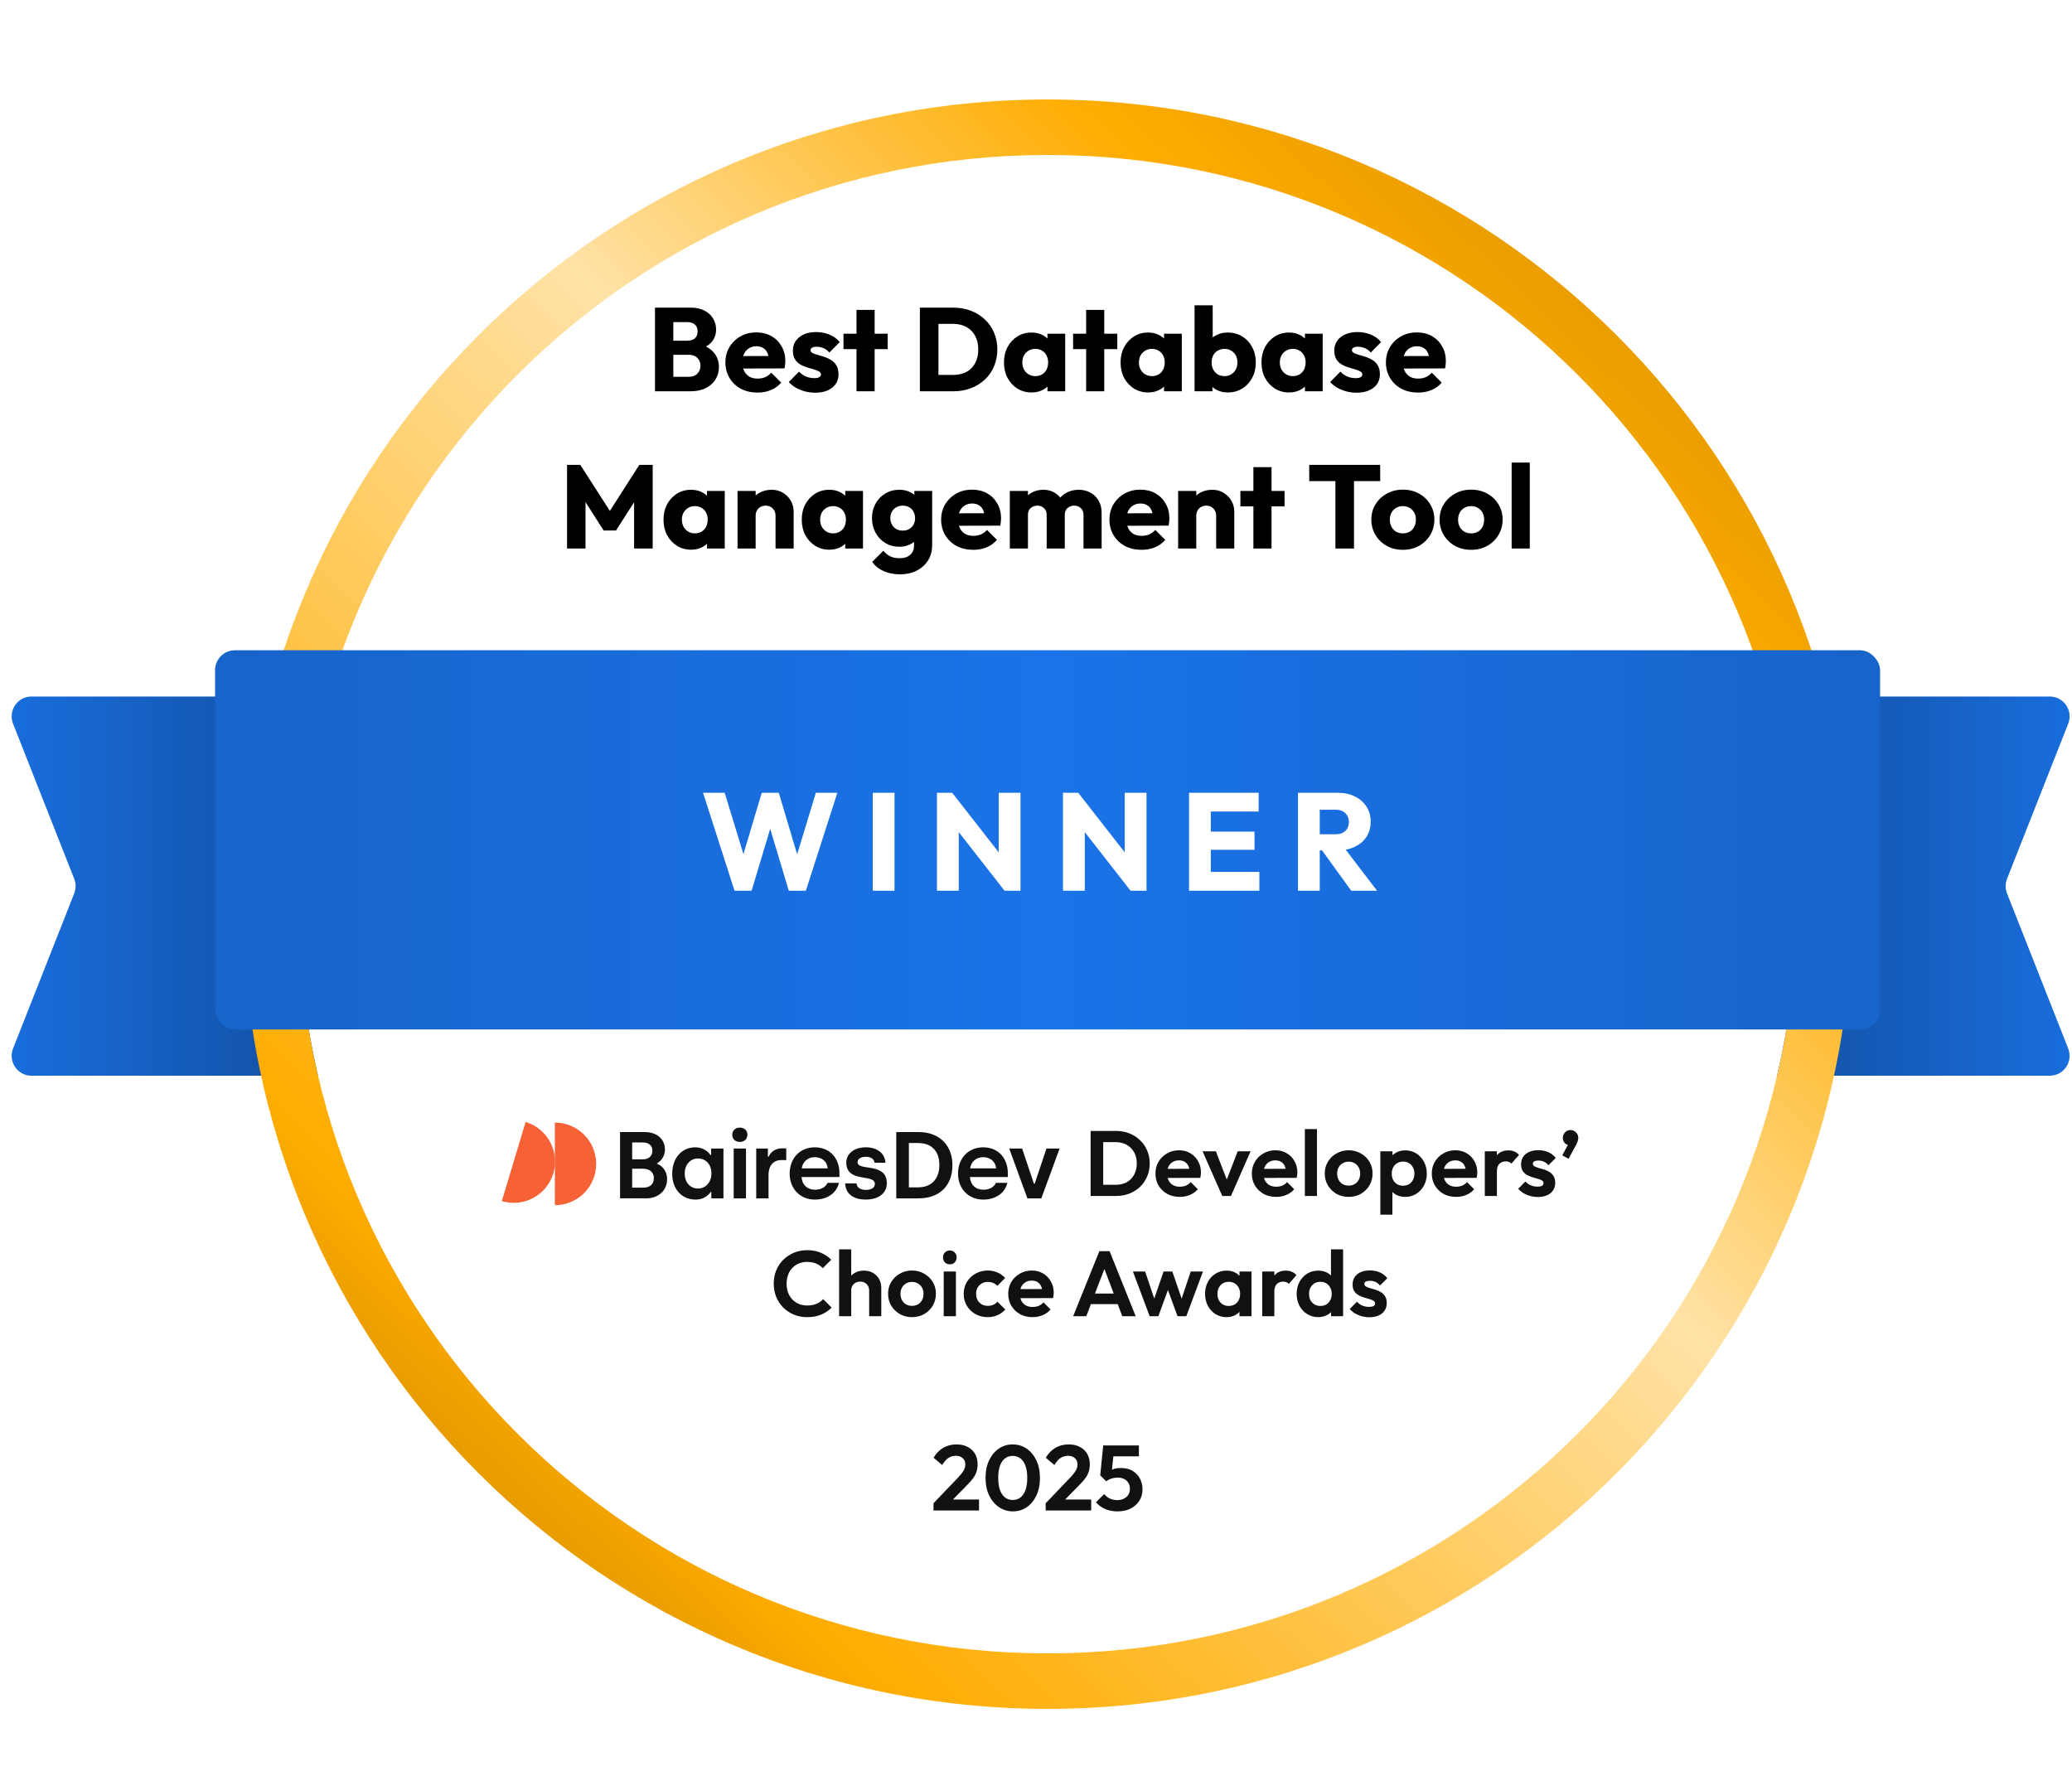<?xml version="1.0"?>
<svg xmlns="http://www.w3.org/2000/svg" width="224" height="192" viewBox="0 0 224 192" fill="none">
<path d="M50.599 75.303C51.787 75.303 52.75 76.266 52.75 77.454L52.75 114.152C52.75 115.34 51.787 116.303 50.599 116.303L3.411 116.303C1.893 116.303 0.853 114.774 1.41 113.363L8.024 96.592C8.224 96.085 8.224 95.521 8.024 95.014L1.41 78.243C0.853 76.831 1.893 75.303 3.411 75.303L50.599 75.303Z" fill="url(#paint0_linear_5853_171644)"/>
<path d="M174.401 116.303C173.213 116.303 172.25 115.34 172.25 114.152L172.25 77.454C172.25 76.266 173.213 75.303 174.401 75.303L221.589 75.303C223.107 75.303 224.147 76.831 223.59 78.243L216.976 95.013C216.776 95.521 216.776 96.085 216.976 96.592L223.59 113.363C224.147 114.774 223.107 116.303 221.589 116.303L174.401 116.303Z" fill="url(#paint1_linear_5853_171644)"/>
<g filter="url(#filter0_dd_5853_171644)">
<path d="M194.25 91.303C194.25 136.038 157.985 172.303 113.25 172.303C68.515 172.303 32.25 136.038 32.25 91.303C32.25 46.568 68.515 10.303 113.25 10.303C157.985 10.303 194.25 46.568 194.25 91.303Z" fill="white"/>
</g>
<g filter="url(#filter1_dd_5853_171644)">
<path d="M194.25 91.303C194.25 46.568 157.985 10.303 113.25 10.303C68.515 10.303 32.25 46.568 32.25 91.303C32.25 136.038 68.515 172.303 113.25 172.303C157.985 172.303 194.25 136.038 194.25 91.303ZM200.25 91.303C200.25 139.352 161.299 178.303 113.25 178.303C65.201 178.303 26.25 139.352 26.25 91.303C26.25 43.254 65.201 4.303 113.25 4.303C161.299 4.303 200.25 43.254 200.25 91.303Z" fill="url(#paint2_linear_5853_171644)"/>
</g>
<rect x="23.25" y="70.303" width="180" height="41" rx="2.151" fill="url(#paint3_linear_5853_171644)"/>
<path d="M79.41 96.303L76.005 85.713H78.345L80.835 93.858H79.92L82.35 85.713H84.195L86.625 93.858H85.725L88.2 85.713H90.525L87.12 96.303H85.275L82.83 88.158H83.7L81.255 96.303H79.41ZM94.349 96.303V85.713H96.704V96.303H94.349ZM101.294 96.303V85.713H102.944L103.649 87.828V96.303H101.294ZM108.599 96.303L102.359 88.308L102.944 85.713L109.184 93.708L108.599 96.303ZM108.599 96.303L107.969 94.188V85.713H110.324V96.303H108.599ZM114.918 96.303V85.713H116.568L117.273 87.828V96.303H114.918ZM122.223 96.303L115.983 88.308L116.568 85.713L122.808 93.708L122.223 96.303ZM122.223 96.303L121.593 94.188V85.713H123.948V96.303H122.223ZM128.542 96.303V85.713H130.897V96.303H128.542ZM130.342 96.303V94.263H136.147V96.303H130.342ZM130.342 91.878V89.913H135.622V91.878H130.342ZM130.342 87.738V85.713H136.072V87.738H130.342ZM142.121 91.938V90.198H144.356C144.826 90.198 145.186 90.078 145.436 89.838C145.696 89.598 145.826 89.273 145.826 88.863C145.826 88.483 145.701 88.168 145.451 87.918C145.201 87.668 144.841 87.543 144.371 87.543H142.121V85.713H144.641C145.341 85.713 145.956 85.848 146.486 86.118C147.016 86.378 147.431 86.743 147.731 87.213C148.031 87.683 148.181 88.223 148.181 88.833C148.181 89.453 148.031 89.998 147.731 90.468C147.431 90.928 147.011 91.288 146.471 91.548C145.931 91.808 145.296 91.938 144.566 91.938H142.121ZM140.321 96.303V85.713H142.676V96.303H140.321ZM146.081 96.303L142.781 91.743L144.941 91.158L148.871 96.303H146.081Z" fill="white"/>
<path d="M118.835 129.303V128.093H120.625C121.078 128.093 121.475 127.999 121.815 127.813C122.155 127.619 122.418 127.349 122.605 127.003C122.798 126.656 122.895 126.246 122.895 125.773C122.895 125.313 122.798 124.913 122.605 124.573C122.411 124.226 122.145 123.959 121.805 123.773C121.465 123.579 121.071 123.483 120.625 123.483H118.805V122.273H120.645C121.165 122.273 121.645 122.359 122.085 122.533C122.531 122.706 122.918 122.953 123.245 123.273C123.578 123.586 123.835 123.956 124.015 124.383C124.201 124.809 124.295 125.276 124.295 125.783C124.295 126.289 124.201 126.759 124.015 127.193C123.835 127.619 123.581 127.993 123.255 128.313C122.928 128.626 122.541 128.869 122.095 129.043C121.655 129.216 121.178 129.303 120.665 129.303H118.835ZM117.905 129.303V122.273H119.265V129.303H117.905ZM127.545 129.403C127.039 129.403 126.589 129.296 126.195 129.083C125.802 128.863 125.489 128.563 125.255 128.183C125.029 127.803 124.915 127.369 124.915 126.883C124.915 126.403 125.025 125.976 125.245 125.603C125.472 125.223 125.779 124.923 126.165 124.703C126.552 124.476 126.982 124.363 127.455 124.363C127.922 124.363 128.332 124.469 128.685 124.683C129.045 124.889 129.325 125.176 129.525 125.543C129.732 125.903 129.835 126.313 129.835 126.773C129.835 126.859 129.829 126.949 129.815 127.043C129.809 127.129 129.792 127.229 129.765 127.343L125.705 127.353V126.373L129.155 126.363L128.625 126.773C128.612 126.486 128.559 126.246 128.465 126.053C128.379 125.859 128.249 125.713 128.075 125.613C127.909 125.506 127.702 125.453 127.455 125.453C127.195 125.453 126.969 125.513 126.775 125.633C126.582 125.746 126.432 125.909 126.325 126.123C126.225 126.329 126.175 126.576 126.175 126.863C126.175 127.156 126.229 127.413 126.335 127.633C126.449 127.846 126.609 128.013 126.815 128.133C127.022 128.246 127.262 128.303 127.535 128.303C127.782 128.303 128.005 128.263 128.205 128.183C128.405 128.096 128.579 127.969 128.725 127.803L129.495 128.573C129.262 128.846 128.975 129.053 128.635 129.193C128.302 129.333 127.939 129.403 127.545 129.403ZM132.137 129.303L130.007 124.473H131.447L132.977 128.453H132.267L133.807 124.473H135.197L133.077 129.303H132.137ZM137.965 129.403C137.459 129.403 137.009 129.296 136.615 129.083C136.222 128.863 135.909 128.563 135.675 128.183C135.449 127.803 135.335 127.369 135.335 126.883C135.335 126.403 135.445 125.976 135.665 125.603C135.892 125.223 136.199 124.923 136.585 124.703C136.972 124.476 137.402 124.363 137.875 124.363C138.342 124.363 138.752 124.469 139.105 124.683C139.465 124.889 139.745 125.176 139.945 125.543C140.152 125.903 140.255 126.313 140.255 126.773C140.255 126.859 140.249 126.949 140.235 127.043C140.229 127.129 140.212 127.229 140.185 127.343L136.125 127.353V126.373L139.575 126.363L139.045 126.773C139.032 126.486 138.979 126.246 138.885 126.053C138.799 125.859 138.669 125.713 138.495 125.613C138.329 125.506 138.122 125.453 137.875 125.453C137.615 125.453 137.389 125.513 137.195 125.633C137.002 125.746 136.852 125.909 136.745 126.123C136.645 126.329 136.595 126.576 136.595 126.863C136.595 127.156 136.649 127.413 136.755 127.633C136.869 127.846 137.029 128.013 137.235 128.133C137.442 128.246 137.682 128.303 137.955 128.303C138.202 128.303 138.425 128.263 138.625 128.183C138.825 128.096 138.999 127.969 139.145 127.803L139.915 128.573C139.682 128.846 139.395 129.053 139.055 129.193C138.722 129.333 138.359 129.403 137.965 129.403ZM141.065 129.303V122.073H142.375V129.303H141.065ZM145.806 129.403C145.319 129.403 144.879 129.293 144.486 129.073C144.099 128.846 143.789 128.543 143.556 128.163C143.329 127.776 143.216 127.346 143.216 126.873C143.216 126.399 143.329 125.976 143.556 125.603C143.783 125.223 144.093 124.923 144.486 124.703C144.879 124.476 145.316 124.363 145.796 124.363C146.289 124.363 146.729 124.476 147.116 124.703C147.509 124.923 147.819 125.223 148.046 125.603C148.273 125.976 148.386 126.399 148.386 126.873C148.386 127.346 148.273 127.776 148.046 128.163C147.819 128.543 147.509 128.846 147.116 129.073C146.729 129.293 146.293 129.403 145.806 129.403ZM145.796 128.183C146.043 128.183 146.259 128.129 146.446 128.023C146.639 127.909 146.786 127.756 146.886 127.563C146.993 127.363 147.046 127.136 147.046 126.883C147.046 126.629 146.993 126.406 146.886 126.213C146.779 126.019 146.633 125.869 146.446 125.763C146.259 125.649 146.043 125.593 145.796 125.593C145.556 125.593 145.343 125.649 145.156 125.763C144.969 125.869 144.823 126.019 144.716 126.213C144.609 126.406 144.556 126.629 144.556 126.883C144.556 127.136 144.609 127.363 144.716 127.563C144.823 127.756 144.969 127.909 145.156 128.023C145.343 128.129 145.556 128.183 145.796 128.183ZM151.909 129.403C151.563 129.403 151.249 129.333 150.969 129.193C150.689 129.046 150.466 128.849 150.299 128.603C150.133 128.356 150.043 128.073 150.029 127.753V126.043C150.043 125.723 150.133 125.439 150.299 125.193C150.473 124.939 150.696 124.739 150.969 124.593C151.249 124.446 151.563 124.373 151.909 124.373C152.356 124.373 152.756 124.483 153.109 124.703C153.463 124.923 153.739 125.223 153.939 125.603C154.146 125.983 154.249 126.413 154.249 126.893C154.249 127.366 154.146 127.793 153.939 128.173C153.739 128.553 153.463 128.853 153.109 129.073C152.756 129.293 152.356 129.403 151.909 129.403ZM149.229 131.323V124.473H150.539V125.743L150.319 126.913L150.529 128.083V131.323H149.229ZM151.679 128.193C151.919 128.193 152.133 128.139 152.319 128.033C152.506 127.919 152.649 127.766 152.749 127.573C152.856 127.373 152.909 127.143 152.909 126.883C152.909 126.629 152.856 126.406 152.749 126.213C152.649 126.013 152.506 125.859 152.319 125.753C152.133 125.639 151.919 125.583 151.679 125.583C151.446 125.583 151.236 125.639 151.049 125.753C150.863 125.859 150.716 126.013 150.609 126.213C150.509 126.406 150.459 126.629 150.459 126.883C150.459 127.143 150.509 127.373 150.609 127.573C150.716 127.766 150.859 127.919 151.039 128.033C151.226 128.139 151.439 128.193 151.679 128.193ZM157.418 129.403C156.912 129.403 156.462 129.296 156.068 129.083C155.675 128.863 155.362 128.563 155.128 128.183C154.902 127.803 154.788 127.369 154.788 126.883C154.788 126.403 154.898 125.976 155.118 125.603C155.345 125.223 155.652 124.923 156.038 124.703C156.425 124.476 156.855 124.363 157.328 124.363C157.795 124.363 158.205 124.469 158.558 124.683C158.918 124.889 159.198 125.176 159.398 125.543C159.605 125.903 159.708 126.313 159.708 126.773C159.708 126.859 159.702 126.949 159.688 127.043C159.682 127.129 159.665 127.229 159.638 127.343L155.578 127.353V126.373L159.028 126.363L158.498 126.773C158.485 126.486 158.432 126.246 158.338 126.053C158.252 125.859 158.122 125.713 157.948 125.613C157.782 125.506 157.575 125.453 157.328 125.453C157.068 125.453 156.842 125.513 156.648 125.633C156.455 125.746 156.305 125.909 156.198 126.123C156.098 126.329 156.048 126.576 156.048 126.863C156.048 127.156 156.102 127.413 156.208 127.633C156.322 127.846 156.482 128.013 156.688 128.133C156.895 128.246 157.135 128.303 157.408 128.303C157.655 128.303 157.878 128.263 158.078 128.183C158.278 128.096 158.452 127.969 158.598 127.803L159.368 128.573C159.135 128.846 158.848 129.053 158.508 129.193C158.175 129.333 157.812 129.403 157.418 129.403ZM160.518 129.303V124.473H161.828V129.303H160.518ZM161.828 126.633L161.318 126.293C161.378 125.699 161.552 125.233 161.838 124.893C162.125 124.546 162.538 124.373 163.078 124.373C163.312 124.373 163.522 124.413 163.708 124.493C163.895 124.566 164.065 124.689 164.218 124.863L163.398 125.803C163.325 125.723 163.235 125.663 163.128 125.623C163.028 125.583 162.912 125.563 162.778 125.563C162.498 125.563 162.268 125.653 162.088 125.833C161.915 126.006 161.828 126.273 161.828 126.633ZM166.231 129.413C165.958 129.413 165.688 129.376 165.421 129.303C165.161 129.229 164.921 129.129 164.701 129.003C164.481 128.869 164.291 128.709 164.131 128.523L164.911 127.733C165.078 127.919 165.271 128.059 165.491 128.153C165.711 128.246 165.955 128.293 166.221 128.293C166.435 128.293 166.595 128.263 166.701 128.203C166.815 128.143 166.871 128.053 166.871 127.933C166.871 127.799 166.811 127.696 166.691 127.623C166.578 127.549 166.428 127.489 166.241 127.443C166.055 127.389 165.858 127.333 165.651 127.273C165.451 127.206 165.258 127.123 165.071 127.023C164.885 126.916 164.731 126.773 164.611 126.593C164.498 126.406 164.441 126.166 164.441 125.873C164.441 125.566 164.515 125.299 164.661 125.073C164.815 124.846 165.031 124.669 165.311 124.543C165.591 124.416 165.921 124.353 166.301 124.353C166.701 124.353 167.061 124.423 167.381 124.563C167.708 124.703 167.978 124.913 168.191 125.193L167.401 125.983C167.255 125.803 167.088 125.673 166.901 125.593C166.721 125.513 166.525 125.473 166.311 125.473C166.118 125.473 165.968 125.503 165.861 125.563C165.761 125.623 165.711 125.706 165.711 125.813C165.711 125.933 165.768 126.026 165.881 126.093C166.001 126.159 166.155 126.219 166.341 126.273C166.528 126.319 166.721 126.376 166.921 126.443C167.128 126.503 167.321 126.589 167.501 126.703C167.688 126.816 167.838 126.966 167.951 127.153C168.071 127.339 168.131 127.579 168.131 127.873C168.131 128.346 167.961 128.723 167.621 129.003C167.281 129.276 166.818 129.413 166.231 129.413ZM168.895 124.913L169.595 123.603L170.015 123.483C169.968 123.576 169.915 123.653 169.855 123.713C169.795 123.766 169.725 123.793 169.645 123.793C169.471 123.793 169.311 123.723 169.165 123.583C169.025 123.436 168.955 123.253 168.955 123.033C168.955 122.793 169.035 122.589 169.195 122.423C169.355 122.256 169.551 122.173 169.785 122.173C170.011 122.173 170.208 122.256 170.375 122.423C170.541 122.589 170.625 122.793 170.625 123.033C170.625 123.126 170.605 123.239 170.565 123.373C170.525 123.499 170.451 123.663 170.345 123.863L169.575 125.283L168.895 124.913ZM87.258 142.403C86.745 142.403 86.268 142.313 85.828 142.133C85.388 141.946 85.002 141.689 84.668 141.363C84.342 141.029 84.088 140.643 83.908 140.203C83.735 139.763 83.648 139.289 83.648 138.783C83.648 138.276 83.735 137.803 83.908 137.363C84.088 136.923 84.342 136.539 84.668 136.213C85.002 135.886 85.385 135.629 85.818 135.443C86.258 135.256 86.738 135.163 87.258 135.163C87.818 135.163 88.312 135.256 88.738 135.443C89.165 135.623 89.542 135.873 89.868 136.193L88.948 137.113C88.755 136.899 88.518 136.733 88.238 136.613C87.958 136.493 87.632 136.433 87.258 136.433C86.932 136.433 86.632 136.489 86.358 136.603C86.092 136.709 85.858 136.869 85.658 137.083C85.458 137.289 85.305 137.539 85.198 137.833C85.092 138.119 85.038 138.436 85.038 138.783C85.038 139.136 85.092 139.456 85.198 139.743C85.305 140.029 85.458 140.279 85.658 140.493C85.858 140.699 86.092 140.859 86.358 140.973C86.632 141.086 86.932 141.143 87.258 141.143C87.652 141.143 87.988 141.083 88.268 140.963C88.555 140.843 88.795 140.673 88.988 140.453L89.908 141.373C89.582 141.699 89.202 141.953 88.768 142.133C88.335 142.313 87.832 142.403 87.258 142.403ZM93.964 142.303V139.533C93.964 139.246 93.874 139.013 93.694 138.833C93.514 138.653 93.281 138.563 92.994 138.563C92.807 138.563 92.641 138.603 92.494 138.683C92.347 138.763 92.231 138.876 92.144 139.023C92.064 139.169 92.024 139.339 92.024 139.533L91.514 139.273C91.514 138.893 91.594 138.563 91.754 138.283C91.914 137.996 92.134 137.773 92.414 137.613C92.701 137.453 93.027 137.373 93.394 137.373C93.76 137.373 94.084 137.453 94.364 137.613C94.65 137.773 94.874 137.993 95.034 138.273C95.194 138.553 95.274 138.876 95.274 139.243V142.303H93.964ZM90.714 142.303V135.073H92.024V142.303H90.714ZM98.599 142.403C98.112 142.403 97.672 142.293 97.279 142.073C96.892 141.846 96.582 141.543 96.349 141.163C96.122 140.776 96.009 140.346 96.009 139.873C96.009 139.399 96.122 138.976 96.349 138.603C96.576 138.223 96.886 137.923 97.279 137.703C97.672 137.476 98.109 137.363 98.589 137.363C99.082 137.363 99.522 137.476 99.909 137.703C100.302 137.923 100.612 138.223 100.839 138.603C101.066 138.976 101.179 139.399 101.179 139.873C101.179 140.346 101.066 140.776 100.839 141.163C100.612 141.543 100.302 141.846 99.909 142.073C99.522 142.293 99.086 142.403 98.599 142.403ZM98.589 141.183C98.836 141.183 99.052 141.129 99.239 141.023C99.432 140.909 99.579 140.756 99.679 140.563C99.786 140.363 99.839 140.136 99.839 139.883C99.839 139.629 99.786 139.406 99.679 139.213C99.572 139.019 99.426 138.869 99.239 138.763C99.052 138.649 98.836 138.593 98.589 138.593C98.349 138.593 98.136 138.649 97.949 138.763C97.762 138.869 97.616 139.019 97.509 139.213C97.402 139.406 97.349 139.629 97.349 139.883C97.349 140.136 97.402 140.363 97.509 140.563C97.616 140.756 97.762 140.909 97.949 141.023C98.136 141.129 98.349 141.183 98.589 141.183ZM102.022 142.303V137.473H103.342V142.303H102.022ZM102.682 136.693C102.469 136.693 102.292 136.623 102.152 136.483C102.012 136.336 101.942 136.156 101.942 135.943C101.942 135.736 102.012 135.559 102.152 135.413C102.292 135.266 102.469 135.193 102.682 135.193C102.902 135.193 103.079 135.266 103.212 135.413C103.352 135.559 103.422 135.736 103.422 135.943C103.422 136.156 103.352 136.336 103.212 136.483C103.079 136.623 102.902 136.693 102.682 136.693ZM106.783 142.403C106.29 142.403 105.846 142.293 105.453 142.073C105.06 141.853 104.75 141.553 104.523 141.173C104.296 140.793 104.183 140.366 104.183 139.893C104.183 139.413 104.296 138.983 104.523 138.603C104.75 138.223 105.06 137.923 105.453 137.703C105.853 137.476 106.296 137.363 106.783 137.363C107.163 137.363 107.513 137.433 107.833 137.573C108.153 137.713 108.43 137.913 108.663 138.173L107.823 139.023C107.696 138.883 107.543 138.776 107.363 138.703C107.19 138.629 106.996 138.593 106.783 138.593C106.543 138.593 106.326 138.649 106.133 138.763C105.946 138.869 105.796 139.019 105.683 139.213C105.576 139.399 105.523 139.623 105.523 139.883C105.523 140.136 105.576 140.363 105.683 140.563C105.796 140.756 105.946 140.909 106.133 141.023C106.326 141.129 106.543 141.183 106.783 141.183C107.003 141.183 107.2 141.146 107.373 141.073C107.553 140.993 107.706 140.879 107.833 140.733L108.683 141.583C108.436 141.849 108.153 142.053 107.833 142.193C107.513 142.333 107.163 142.403 106.783 142.403ZM111.627 142.403C111.121 142.403 110.671 142.296 110.277 142.083C109.884 141.863 109.571 141.563 109.337 141.183C109.111 140.803 108.997 140.369 108.997 139.883C108.997 139.403 109.107 138.976 109.327 138.603C109.554 138.223 109.861 137.923 110.247 137.703C110.634 137.476 111.064 137.363 111.537 137.363C112.004 137.363 112.414 137.469 112.767 137.683C113.127 137.889 113.407 138.176 113.607 138.543C113.814 138.903 113.917 139.313 113.917 139.773C113.917 139.859 113.911 139.949 113.897 140.043C113.891 140.129 113.874 140.229 113.847 140.343L109.787 140.353V139.373L113.237 139.363L112.707 139.773C112.694 139.486 112.641 139.246 112.547 139.053C112.461 138.859 112.331 138.713 112.157 138.613C111.991 138.506 111.784 138.453 111.537 138.453C111.277 138.453 111.051 138.513 110.857 138.633C110.664 138.746 110.514 138.909 110.407 139.123C110.307 139.329 110.257 139.576 110.257 139.863C110.257 140.156 110.311 140.413 110.417 140.633C110.531 140.846 110.691 141.013 110.897 141.133C111.104 141.246 111.344 141.303 111.617 141.303C111.864 141.303 112.087 141.263 112.287 141.183C112.487 141.096 112.661 140.969 112.807 140.803L113.577 141.573C113.344 141.846 113.057 142.053 112.717 142.193C112.384 142.333 112.021 142.403 111.627 142.403ZM116.017 142.303L118.847 135.273H119.957L122.777 142.303H121.327L119.147 136.533H119.647L117.437 142.303H116.017ZM117.517 140.993V139.853H121.297V140.993H117.517ZM124.289 142.303L122.479 137.473H123.799L124.979 140.983L124.579 140.993L125.789 137.473H126.739L127.949 140.993L127.549 140.983L128.729 137.473H130.049L128.249 142.303H127.299L126.079 138.963H126.449L125.229 142.303H124.289ZM132.597 142.403C132.157 142.403 131.76 142.293 131.407 142.073C131.054 141.853 130.777 141.553 130.577 141.173C130.377 140.793 130.277 140.366 130.277 139.893C130.277 139.413 130.377 138.983 130.577 138.603C130.777 138.223 131.054 137.923 131.407 137.703C131.76 137.483 132.157 137.373 132.597 137.373C132.944 137.373 133.254 137.443 133.527 137.583C133.8 137.723 134.017 137.919 134.177 138.173C134.344 138.419 134.434 138.699 134.447 139.013V140.753C134.434 141.073 134.344 141.356 134.177 141.603C134.017 141.849 133.8 142.046 133.527 142.193C133.254 142.333 132.944 142.403 132.597 142.403ZM132.837 141.193C133.204 141.193 133.5 141.073 133.727 140.833C133.954 140.586 134.067 140.269 134.067 139.883C134.067 139.629 134.014 139.406 133.907 139.213C133.807 139.013 133.664 138.859 133.477 138.753C133.297 138.639 133.084 138.583 132.837 138.583C132.597 138.583 132.384 138.639 132.197 138.753C132.017 138.859 131.874 139.013 131.767 139.213C131.667 139.406 131.617 139.629 131.617 139.883C131.617 140.143 131.667 140.373 131.767 140.573C131.874 140.766 132.017 140.919 132.197 141.033C132.384 141.139 132.597 141.193 132.837 141.193ZM133.997 142.303V141.003L134.207 139.823L133.997 138.663V137.473H135.297V142.303H133.997ZM136.456 142.303V137.473H137.766V142.303H136.456ZM137.766 139.633L137.256 139.293C137.316 138.699 137.489 138.233 137.776 137.893C138.063 137.546 138.476 137.373 139.016 137.373C139.249 137.373 139.459 137.413 139.646 137.493C139.833 137.566 140.003 137.689 140.156 137.863L139.336 138.803C139.263 138.723 139.173 138.663 139.066 138.623C138.966 138.583 138.849 138.563 138.716 138.563C138.436 138.563 138.206 138.653 138.026 138.833C137.853 139.006 137.766 139.273 137.766 139.633ZM142.519 142.403C142.073 142.403 141.673 142.293 141.319 142.073C140.966 141.853 140.686 141.553 140.479 141.173C140.279 140.793 140.179 140.366 140.179 139.893C140.179 139.413 140.279 138.983 140.479 138.603C140.686 138.223 140.963 137.923 141.309 137.703C141.663 137.483 142.066 137.373 142.519 137.373C142.866 137.373 143.176 137.443 143.449 137.583C143.729 137.723 143.953 137.919 144.119 138.173C144.293 138.419 144.386 138.699 144.399 139.013V140.733C144.386 141.046 144.296 141.329 144.129 141.583C143.963 141.836 143.739 142.036 143.459 142.183C143.179 142.329 142.866 142.403 142.519 142.403ZM142.739 141.193C142.986 141.193 143.199 141.139 143.379 141.033C143.566 140.919 143.709 140.766 143.809 140.573C143.916 140.373 143.969 140.143 143.969 139.883C143.969 139.629 143.916 139.406 143.809 139.213C143.709 139.013 143.566 138.859 143.379 138.753C143.199 138.639 142.989 138.583 142.749 138.583C142.503 138.583 142.286 138.639 142.099 138.753C141.919 138.866 141.776 139.019 141.669 139.213C141.569 139.406 141.519 139.629 141.519 139.883C141.519 140.143 141.569 140.373 141.669 140.573C141.776 140.766 141.923 140.919 142.109 141.033C142.296 141.139 142.506 141.193 142.739 141.193ZM145.199 142.303H143.899V141.003L144.109 139.823L143.889 138.663V135.073H145.199V142.303ZM148.018 142.413C147.745 142.413 147.475 142.376 147.208 142.303C146.948 142.229 146.708 142.129 146.488 142.003C146.268 141.869 146.078 141.709 145.918 141.523L146.698 140.733C146.865 140.919 147.058 141.059 147.278 141.153C147.498 141.246 147.742 141.293 148.008 141.293C148.222 141.293 148.382 141.263 148.488 141.203C148.602 141.143 148.658 141.053 148.658 140.933C148.658 140.799 148.598 140.696 148.478 140.623C148.365 140.549 148.215 140.489 148.028 140.443C147.842 140.389 147.645 140.333 147.438 140.273C147.238 140.206 147.045 140.123 146.858 140.023C146.672 139.916 146.518 139.773 146.398 139.593C146.285 139.406 146.228 139.166 146.228 138.873C146.228 138.566 146.302 138.299 146.448 138.073C146.602 137.846 146.818 137.669 147.098 137.543C147.378 137.416 147.708 137.353 148.088 137.353C148.488 137.353 148.848 137.423 149.168 137.563C149.495 137.703 149.765 137.913 149.978 138.193L149.188 138.983C149.042 138.803 148.875 138.673 148.688 138.593C148.508 138.513 148.312 138.473 148.098 138.473C147.905 138.473 147.755 138.503 147.648 138.563C147.548 138.623 147.498 138.706 147.498 138.813C147.498 138.933 147.555 139.026 147.668 139.093C147.788 139.159 147.942 139.219 148.128 139.273C148.315 139.319 148.508 139.376 148.708 139.443C148.915 139.503 149.108 139.589 149.288 139.703C149.475 139.816 149.625 139.966 149.738 140.153C149.858 140.339 149.918 140.579 149.918 140.873C149.918 141.346 149.748 141.723 149.408 142.003C149.068 142.276 148.605 142.413 148.018 142.413Z" fill="#111111"/>
<path d="M100.918 162.523L103.568 159.753C103.755 159.553 103.905 159.376 104.018 159.223C104.138 159.063 104.225 158.913 104.278 158.773C104.332 158.626 104.358 158.479 104.358 158.333C104.358 158.039 104.262 157.809 104.068 157.643C103.882 157.476 103.638 157.393 103.338 157.393C103.032 157.393 102.758 157.473 102.518 157.633C102.285 157.793 102.065 158.046 101.858 158.393L100.928 157.603C101.208 157.129 101.555 156.773 101.968 156.533C102.388 156.286 102.868 156.163 103.408 156.163C103.868 156.163 104.268 156.253 104.608 156.433C104.955 156.613 105.222 156.863 105.408 157.183C105.595 157.503 105.688 157.876 105.688 158.303C105.688 158.589 105.652 158.849 105.578 159.083C105.512 159.316 105.395 159.549 105.228 159.783C105.068 160.009 104.845 160.266 104.558 160.553L102.628 162.523H100.918ZM100.918 163.303V162.523L102.078 162.123H105.838V163.303H100.918ZM109.506 163.403C108.952 163.403 108.452 163.253 108.006 162.953C107.559 162.653 107.202 162.229 106.936 161.683C106.676 161.136 106.546 160.499 106.546 159.773C106.546 159.046 106.676 158.413 106.936 157.873C107.196 157.333 107.546 156.913 107.986 156.613C108.432 156.313 108.929 156.163 109.476 156.163C110.036 156.163 110.536 156.313 110.976 156.613C111.422 156.913 111.776 157.336 112.036 157.883C112.296 158.423 112.426 159.059 112.426 159.793C112.426 160.519 112.296 161.156 112.036 161.703C111.776 162.243 111.426 162.663 110.986 162.963C110.546 163.256 110.052 163.403 109.506 163.403ZM109.486 162.173C109.806 162.173 110.082 162.083 110.316 161.903C110.549 161.723 110.729 161.456 110.856 161.103C110.989 160.749 111.056 160.309 111.056 159.783C111.056 159.256 110.989 158.816 110.856 158.463C110.729 158.109 110.546 157.846 110.306 157.673C110.072 157.493 109.796 157.403 109.476 157.403C109.162 157.403 108.889 157.493 108.656 157.673C108.422 157.846 108.239 158.109 108.106 158.463C107.979 158.809 107.916 159.246 107.916 159.773C107.916 160.306 107.979 160.749 108.106 161.103C108.239 161.456 108.422 161.723 108.656 161.903C108.889 162.083 109.166 162.173 109.486 162.173ZM113.047 162.523L115.697 159.753C115.884 159.553 116.034 159.376 116.147 159.223C116.267 159.063 116.354 158.913 116.407 158.773C116.46 158.626 116.487 158.479 116.487 158.333C116.487 158.039 116.39 157.809 116.197 157.643C116.01 157.476 115.767 157.393 115.467 157.393C115.16 157.393 114.887 157.473 114.647 157.633C114.414 157.793 114.194 158.046 113.987 158.393L113.057 157.603C113.337 157.129 113.684 156.773 114.097 156.533C114.517 156.286 114.997 156.163 115.537 156.163C115.997 156.163 116.397 156.253 116.737 156.433C117.084 156.613 117.35 156.863 117.537 157.183C117.724 157.503 117.817 157.876 117.817 158.303C117.817 158.589 117.78 158.849 117.707 159.083C117.64 159.316 117.524 159.549 117.357 159.783C117.197 160.009 116.974 160.266 116.687 160.553L114.757 162.523H113.047ZM113.047 163.303V162.523L114.207 162.123H117.967V163.303H113.047ZM120.814 163.403C120.328 163.403 119.884 163.319 119.484 163.153C119.084 162.979 118.751 162.733 118.484 162.413L119.384 161.523C119.518 161.723 119.708 161.883 119.954 162.003C120.208 162.123 120.484 162.183 120.784 162.183C121.058 162.183 121.294 162.133 121.494 162.033C121.701 161.933 121.861 161.793 121.974 161.613C122.094 161.426 122.154 161.209 122.154 160.963C122.154 160.703 122.094 160.483 121.974 160.303C121.861 160.123 121.708 159.986 121.514 159.893C121.321 159.799 121.104 159.753 120.864 159.753C120.611 159.753 120.381 159.786 120.174 159.853C119.974 159.913 119.781 160.013 119.594 160.153L119.674 159.293C119.801 159.159 119.934 159.053 120.074 158.973C120.214 158.886 120.371 158.823 120.544 158.783C120.724 158.736 120.934 158.713 121.174 158.713C121.688 158.713 122.114 158.819 122.454 159.033C122.801 159.239 123.064 159.519 123.244 159.873C123.424 160.219 123.514 160.603 123.514 161.023C123.514 161.483 123.401 161.893 123.174 162.253C122.948 162.613 122.631 162.896 122.224 163.103C121.824 163.303 121.354 163.403 120.814 163.403ZM119.594 160.153L118.944 159.513L119.264 156.273H120.494L120.134 159.563L119.594 160.153ZM119.474 157.453L119.264 156.273H123.124V157.453H119.474Z" fill="#111111"/>
<path d="M72.344 42.303V40.74H74.47C74.862 40.74 75.17 40.625 75.392 40.395C75.614 40.164 75.725 39.882 75.725 39.55C75.725 39.319 75.673 39.114 75.571 38.935C75.468 38.755 75.323 38.615 75.135 38.512C74.956 38.41 74.734 38.358 74.47 38.358H72.344V36.835H74.303C74.636 36.835 74.905 36.754 75.11 36.591C75.315 36.421 75.417 36.164 75.417 35.823C75.417 35.49 75.315 35.242 75.11 35.08C74.905 34.91 74.636 34.824 74.303 34.824H72.344V33.262H74.687C75.268 33.262 75.759 33.368 76.16 33.582C76.57 33.795 76.881 34.081 77.095 34.44C77.308 34.798 77.415 35.196 77.415 35.631C77.415 36.186 77.236 36.655 76.877 37.039C76.519 37.424 75.989 37.688 75.289 37.834L75.34 37.155C76.1 37.3 76.685 37.594 77.095 38.038C77.513 38.482 77.722 39.029 77.722 39.678C77.722 40.173 77.599 40.621 77.351 41.022C77.112 41.415 76.762 41.727 76.301 41.957C75.848 42.188 75.302 42.303 74.662 42.303H72.344ZM70.807 42.303V33.262H72.792V42.303H70.807ZM81.905 42.444C81.231 42.444 80.629 42.307 80.099 42.034C79.579 41.752 79.169 41.364 78.87 40.868C78.571 40.373 78.422 39.814 78.422 39.191C78.422 38.568 78.567 38.013 78.857 37.526C79.156 37.031 79.557 36.642 80.061 36.361C80.565 36.079 81.132 35.938 81.764 35.938C82.379 35.938 82.921 36.071 83.391 36.335C83.86 36.6 84.227 36.967 84.492 37.437C84.765 37.906 84.902 38.444 84.902 39.05C84.902 39.161 84.893 39.281 84.876 39.409C84.867 39.528 84.846 39.669 84.812 39.831L79.446 39.844V38.499L83.98 38.487L83.134 39.05C83.126 38.691 83.07 38.397 82.968 38.166C82.865 37.927 82.712 37.748 82.507 37.629C82.311 37.501 82.067 37.437 81.777 37.437C81.47 37.437 81.201 37.509 80.97 37.654C80.748 37.791 80.573 37.987 80.445 38.243C80.326 38.499 80.266 38.811 80.266 39.178C80.266 39.545 80.33 39.861 80.458 40.126C80.594 40.382 80.782 40.583 81.021 40.728C81.269 40.864 81.559 40.932 81.892 40.932C82.2 40.932 82.477 40.881 82.725 40.779C82.972 40.668 83.19 40.506 83.378 40.292L84.453 41.368C84.146 41.727 83.775 41.995 83.339 42.175C82.904 42.354 82.426 42.444 81.905 42.444ZM88.114 42.456C87.747 42.456 87.384 42.41 87.025 42.316C86.675 42.222 86.347 42.089 86.039 41.919C85.741 41.739 85.484 41.534 85.271 41.304L86.385 40.177C86.59 40.399 86.833 40.574 87.115 40.702C87.397 40.822 87.704 40.881 88.037 40.881C88.268 40.881 88.443 40.847 88.562 40.779C88.69 40.711 88.754 40.617 88.754 40.497C88.754 40.343 88.677 40.228 88.524 40.151C88.379 40.066 88.191 39.993 87.96 39.934C87.73 39.865 87.487 39.793 87.23 39.716C86.974 39.639 86.731 39.532 86.5 39.396C86.27 39.259 86.082 39.071 85.937 38.832C85.792 38.585 85.719 38.273 85.719 37.898C85.719 37.496 85.822 37.151 86.027 36.86C86.231 36.561 86.522 36.327 86.897 36.156C87.273 35.985 87.713 35.9 88.216 35.9C88.746 35.9 89.232 35.994 89.676 36.181C90.129 36.361 90.496 36.63 90.778 36.988L89.663 38.115C89.467 37.885 89.245 37.722 88.998 37.629C88.758 37.535 88.524 37.488 88.293 37.488C88.071 37.488 87.905 37.522 87.794 37.59C87.683 37.65 87.627 37.74 87.627 37.859C87.627 37.987 87.7 38.09 87.845 38.166C87.99 38.243 88.178 38.312 88.409 38.371C88.639 38.431 88.882 38.504 89.138 38.589C89.395 38.674 89.638 38.79 89.868 38.935C90.099 39.08 90.287 39.276 90.432 39.524C90.577 39.763 90.65 40.079 90.65 40.471C90.65 41.078 90.419 41.56 89.958 41.919C89.505 42.277 88.891 42.456 88.114 42.456ZM92.596 42.303V33.505H94.555V42.303H92.596ZM91.188 37.744V36.079H95.964V37.744H91.188ZM100.803 42.303V40.535H103.044C103.59 40.535 104.068 40.429 104.478 40.215C104.888 39.993 105.204 39.673 105.426 39.255C105.648 38.837 105.759 38.341 105.759 37.769C105.759 37.197 105.643 36.707 105.413 36.297C105.191 35.887 104.875 35.571 104.465 35.349C104.064 35.127 103.59 35.016 103.044 35.016H100.739V33.262H103.069C103.752 33.262 104.38 33.373 104.952 33.595C105.532 33.808 106.036 34.12 106.463 34.53C106.898 34.931 107.231 35.409 107.462 35.964C107.701 36.51 107.82 37.116 107.82 37.782C107.82 38.44 107.701 39.046 107.462 39.601C107.231 40.156 106.903 40.634 106.476 41.035C106.049 41.436 105.545 41.748 104.965 41.97C104.393 42.192 103.769 42.303 103.095 42.303H100.803ZM99.445 42.303V33.262H101.456V42.303H99.445ZM111.52 42.431C110.948 42.431 110.436 42.29 109.983 42.008C109.539 41.727 109.185 41.342 108.92 40.856C108.664 40.369 108.536 39.814 108.536 39.191C108.536 38.568 108.664 38.013 108.92 37.526C109.185 37.039 109.539 36.655 109.983 36.374C110.436 36.092 110.948 35.951 111.52 35.951C111.938 35.951 112.314 36.032 112.647 36.194C112.988 36.356 113.266 36.583 113.479 36.873C113.693 37.155 113.812 37.479 113.838 37.846V40.535C113.812 40.903 113.693 41.231 113.479 41.522C113.274 41.803 113.001 42.025 112.66 42.188C112.318 42.35 111.938 42.431 111.52 42.431ZM111.917 40.664C112.335 40.664 112.673 40.527 112.929 40.254C113.185 39.972 113.313 39.618 113.313 39.191C113.313 38.901 113.253 38.645 113.134 38.422C113.023 38.201 112.86 38.03 112.647 37.91C112.442 37.782 112.203 37.718 111.93 37.718C111.657 37.718 111.413 37.782 111.2 37.91C110.995 38.03 110.829 38.201 110.7 38.422C110.581 38.645 110.521 38.901 110.521 39.191C110.521 39.473 110.581 39.724 110.7 39.946C110.82 40.168 110.986 40.343 111.2 40.471C111.413 40.599 111.652 40.664 111.917 40.664ZM113.236 42.303V40.625L113.531 39.114L113.236 37.603V36.079H115.157V42.303H113.236ZM117.42 42.303V33.505H119.379V42.303H117.42ZM116.011 37.744V36.079H120.788V37.744H116.011ZM124.126 42.431C123.554 42.431 123.042 42.29 122.589 42.008C122.145 41.727 121.791 41.342 121.526 40.856C121.27 40.369 121.142 39.814 121.142 39.191C121.142 38.568 121.27 38.013 121.526 37.526C121.791 37.039 122.145 36.655 122.589 36.374C123.042 36.092 123.554 35.951 124.126 35.951C124.544 35.951 124.92 36.032 125.253 36.194C125.594 36.356 125.872 36.583 126.085 36.873C126.299 37.155 126.418 37.479 126.444 37.846V40.535C126.418 40.903 126.299 41.231 126.085 41.522C125.88 41.803 125.607 42.025 125.266 42.188C124.924 42.35 124.544 42.431 124.126 42.431ZM124.523 40.664C124.941 40.664 125.278 40.527 125.535 40.254C125.791 39.972 125.919 39.618 125.919 39.191C125.919 38.901 125.859 38.645 125.739 38.422C125.628 38.201 125.466 38.03 125.253 37.91C125.048 37.782 124.809 37.718 124.536 37.718C124.262 37.718 124.019 37.782 123.806 37.91C123.601 38.03 123.434 38.201 123.306 38.422C123.187 38.645 123.127 38.901 123.127 39.191C123.127 39.473 123.187 39.724 123.306 39.946C123.426 40.168 123.592 40.343 123.806 40.471C124.019 40.599 124.258 40.664 124.523 40.664ZM125.842 42.303V40.625L126.136 39.114L125.842 37.603V36.079H127.763V42.303H125.842ZM132.728 42.431C132.31 42.431 131.925 42.345 131.575 42.175C131.225 41.995 130.939 41.761 130.717 41.47C130.495 41.172 130.367 40.839 130.333 40.471V37.846C130.367 37.479 130.495 37.155 130.717 36.873C130.939 36.583 131.225 36.356 131.575 36.194C131.925 36.032 132.31 35.951 132.728 35.951C133.317 35.951 133.838 36.092 134.29 36.374C134.751 36.655 135.11 37.039 135.366 37.526C135.631 38.013 135.763 38.568 135.763 39.191C135.763 39.814 135.631 40.369 135.366 40.856C135.11 41.342 134.751 41.727 134.29 42.008C133.838 42.29 133.317 42.431 132.728 42.431ZM129.142 42.303V33.006H131.102V37.603L130.781 39.114L131.076 40.625V42.303H129.142ZM132.382 40.664C132.655 40.664 132.894 40.599 133.099 40.471C133.313 40.343 133.479 40.168 133.599 39.946C133.718 39.724 133.778 39.473 133.778 39.191C133.778 38.901 133.718 38.645 133.599 38.422C133.479 38.201 133.313 38.03 133.099 37.91C132.894 37.782 132.655 37.718 132.382 37.718C132.109 37.718 131.866 37.782 131.652 37.91C131.439 38.03 131.272 38.201 131.153 38.422C131.042 38.645 130.986 38.901 130.986 39.191C130.986 39.481 131.046 39.737 131.166 39.959C131.285 40.181 131.447 40.356 131.652 40.484C131.866 40.604 132.109 40.664 132.382 40.664ZM139.358 42.431C138.786 42.431 138.274 42.29 137.821 42.008C137.377 41.727 137.023 41.342 136.758 40.856C136.502 40.369 136.374 39.814 136.374 39.191C136.374 38.568 136.502 38.013 136.758 37.526C137.023 37.039 137.377 36.655 137.821 36.374C138.274 36.092 138.786 35.951 139.358 35.951C139.776 35.951 140.152 36.032 140.485 36.194C140.826 36.356 141.104 36.583 141.317 36.873C141.531 37.155 141.65 37.479 141.676 37.846V40.535C141.65 40.903 141.531 41.231 141.317 41.522C141.112 41.803 140.839 42.025 140.498 42.188C140.156 42.35 139.776 42.431 139.358 42.431ZM139.755 40.664C140.173 40.664 140.51 40.527 140.767 40.254C141.023 39.972 141.151 39.618 141.151 39.191C141.151 38.901 141.091 38.645 140.971 38.422C140.86 38.201 140.698 38.03 140.485 37.91C140.28 37.782 140.041 37.718 139.768 37.718C139.494 37.718 139.251 37.782 139.038 37.91C138.833 38.03 138.666 38.201 138.538 38.422C138.419 38.645 138.359 38.901 138.359 39.191C138.359 39.473 138.419 39.724 138.538 39.946C138.658 40.168 138.824 40.343 139.038 40.471C139.251 40.599 139.49 40.664 139.755 40.664ZM141.074 42.303V40.625L141.368 39.114L141.074 37.603V36.079H142.995V42.303H141.074ZM146.641 42.456C146.274 42.456 145.911 42.41 145.552 42.316C145.202 42.222 144.874 42.089 144.566 41.919C144.268 41.739 144.011 41.534 143.798 41.304L144.912 40.177C145.117 40.399 145.36 40.574 145.642 40.702C145.924 40.822 146.231 40.881 146.564 40.881C146.795 40.881 146.97 40.847 147.089 40.779C147.217 40.711 147.281 40.617 147.281 40.497C147.281 40.343 147.204 40.228 147.051 40.151C146.906 40.066 146.718 39.993 146.487 39.934C146.257 39.865 146.013 39.793 145.757 39.716C145.501 39.639 145.258 39.532 145.027 39.396C144.797 39.259 144.609 39.071 144.464 38.832C144.319 38.585 144.246 38.273 144.246 37.898C144.246 37.496 144.349 37.151 144.554 36.86C144.758 36.561 145.049 36.327 145.424 36.156C145.8 35.985 146.24 35.9 146.743 35.9C147.273 35.9 147.759 35.994 148.203 36.181C148.656 36.361 149.023 36.63 149.305 36.988L148.19 38.115C147.994 37.885 147.772 37.722 147.525 37.629C147.285 37.535 147.051 37.488 146.82 37.488C146.598 37.488 146.432 37.522 146.321 37.59C146.21 37.65 146.154 37.74 146.154 37.859C146.154 37.987 146.227 38.09 146.372 38.166C146.517 38.243 146.705 38.312 146.935 38.371C147.166 38.431 147.409 38.504 147.665 38.589C147.922 38.674 148.165 38.79 148.395 38.935C148.626 39.08 148.814 39.276 148.959 39.524C149.104 39.763 149.177 40.079 149.177 40.471C149.177 41.078 148.946 41.56 148.485 41.919C148.033 42.277 147.418 42.456 146.641 42.456ZM153.313 42.444C152.638 42.444 152.037 42.307 151.507 42.034C150.987 41.752 150.577 41.364 150.278 40.868C149.979 40.373 149.83 39.814 149.83 39.191C149.83 38.568 149.975 38.013 150.265 37.526C150.564 37.031 150.965 36.642 151.469 36.361C151.973 36.079 152.54 35.938 153.172 35.938C153.787 35.938 154.329 36.071 154.798 36.335C155.268 36.6 155.635 36.967 155.9 37.437C156.173 37.906 156.309 38.444 156.309 39.05C156.309 39.161 156.301 39.281 156.284 39.409C156.275 39.528 156.254 39.669 156.22 39.831L150.854 39.844V38.499L155.387 38.487L154.542 39.05C154.534 38.691 154.478 38.397 154.376 38.166C154.273 37.927 154.12 37.748 153.915 37.629C153.718 37.501 153.475 37.437 153.185 37.437C152.878 37.437 152.609 37.509 152.378 37.654C152.156 37.791 151.981 37.987 151.853 38.243C151.734 38.499 151.674 38.811 151.674 39.178C151.674 39.545 151.738 39.861 151.866 40.126C152.002 40.382 152.19 40.583 152.429 40.728C152.677 40.864 152.967 40.932 153.3 40.932C153.607 40.932 153.885 40.881 154.132 40.779C154.38 40.668 154.598 40.506 154.786 40.292L155.861 41.368C155.554 41.727 155.183 41.995 154.747 42.175C154.312 42.354 153.834 42.444 153.313 42.444ZM61.303 59.303V50.262H62.737L66.297 55.807H65.567L69.114 50.262H70.561V59.303H68.551V53.655L68.909 53.745L66.592 57.356H65.26L62.955 53.745L63.3 53.655V59.303H61.303ZM74.716 59.431C74.144 59.431 73.631 59.29 73.179 59.008C72.735 58.727 72.381 58.342 72.116 57.856C71.86 57.369 71.732 56.814 71.732 56.191C71.732 55.568 71.86 55.013 72.116 54.526C72.381 54.039 72.735 53.655 73.179 53.374C73.631 53.092 74.144 52.951 74.716 52.951C75.134 52.951 75.51 53.032 75.843 53.194C76.184 53.356 76.462 53.583 76.675 53.873C76.888 54.155 77.008 54.479 77.034 54.846V57.535C77.008 57.903 76.888 58.231 76.675 58.522C76.47 58.803 76.197 59.025 75.855 59.188C75.514 59.35 75.134 59.431 74.716 59.431ZM75.113 57.664C75.531 57.664 75.868 57.527 76.124 57.254C76.38 56.972 76.508 56.618 76.508 56.191C76.508 55.901 76.449 55.645 76.329 55.422C76.218 55.201 76.056 55.03 75.843 54.91C75.638 54.782 75.399 54.718 75.125 54.718C74.852 54.718 74.609 54.782 74.395 54.91C74.191 55.03 74.024 55.201 73.896 55.422C73.776 55.645 73.717 55.901 73.717 56.191C73.717 56.473 73.776 56.724 73.896 56.946C74.016 57.168 74.182 57.343 74.395 57.471C74.609 57.599 74.848 57.664 75.113 57.664ZM76.432 59.303V57.625L76.726 56.114L76.432 54.603V53.079H78.353V59.303H76.432ZM83.843 59.303V55.755C83.843 55.431 83.74 55.171 83.535 54.974C83.339 54.769 83.087 54.667 82.78 54.667C82.566 54.667 82.379 54.714 82.216 54.808C82.054 54.893 81.926 55.021 81.832 55.192C81.738 55.354 81.691 55.542 81.691 55.755L80.936 55.384C80.936 54.898 81.043 54.471 81.256 54.103C81.469 53.736 81.764 53.455 82.139 53.258C82.524 53.053 82.955 52.951 83.433 52.951C83.894 52.951 84.299 53.062 84.65 53.284C85.008 53.497 85.29 53.783 85.495 54.142C85.7 54.501 85.802 54.893 85.802 55.32V59.303H83.843ZM79.732 59.303V53.079H81.691V59.303H79.732ZM89.66 59.431C89.088 59.431 88.576 59.29 88.123 59.008C87.679 58.727 87.325 58.342 87.06 57.856C86.804 57.369 86.676 56.814 86.676 56.191C86.676 55.568 86.804 55.013 87.06 54.526C87.325 54.039 87.679 53.655 88.123 53.374C88.576 53.092 89.088 52.951 89.66 52.951C90.078 52.951 90.454 53.032 90.787 53.194C91.128 53.356 91.406 53.583 91.619 53.873C91.833 54.155 91.952 54.479 91.978 54.846V57.535C91.952 57.903 91.833 58.231 91.619 58.522C91.414 58.803 91.141 59.025 90.8 59.188C90.458 59.35 90.078 59.431 89.66 59.431ZM90.057 57.664C90.475 57.664 90.812 57.527 91.069 57.254C91.325 56.972 91.453 56.618 91.453 56.191C91.453 55.901 91.393 55.645 91.273 55.422C91.162 55.201 91 55.03 90.787 54.91C90.582 54.782 90.343 54.718 90.07 54.718C89.797 54.718 89.553 54.782 89.34 54.91C89.135 55.03 88.969 55.201 88.84 55.422C88.721 55.645 88.661 55.901 88.661 56.191C88.661 56.473 88.721 56.724 88.84 56.946C88.96 57.168 89.126 57.343 89.34 57.471C89.553 57.599 89.792 57.664 90.057 57.664ZM91.376 59.303V57.625L91.671 56.114L91.376 54.603V53.079H93.297V59.303H91.376ZM97.314 62.094C96.631 62.094 96.029 61.975 95.509 61.736C94.996 61.505 94.591 61.177 94.292 60.75L95.496 59.546C95.718 59.811 95.966 60.011 96.239 60.148C96.52 60.285 96.858 60.353 97.25 60.353C97.737 60.353 98.117 60.233 98.39 59.994C98.672 59.755 98.813 59.418 98.813 58.983V57.395L99.146 56.037L98.851 54.68V53.079H100.772V58.931C100.772 59.572 100.623 60.127 100.324 60.596C100.025 61.066 99.615 61.433 99.094 61.697C98.574 61.962 97.98 62.094 97.314 62.094ZM97.225 59.111C96.653 59.111 96.145 58.974 95.701 58.701C95.257 58.428 94.907 58.056 94.651 57.587C94.395 57.117 94.267 56.596 94.267 56.024C94.267 55.444 94.395 54.923 94.651 54.462C94.907 53.993 95.257 53.626 95.701 53.361C96.145 53.088 96.653 52.951 97.225 52.951C97.652 52.951 98.031 53.032 98.365 53.194C98.706 53.348 98.979 53.57 99.184 53.86C99.397 54.142 99.517 54.471 99.543 54.846V57.215C99.517 57.583 99.397 57.911 99.184 58.201C98.979 58.483 98.706 58.705 98.365 58.867C98.023 59.029 97.643 59.111 97.225 59.111ZM97.596 57.369C97.869 57.369 98.104 57.309 98.3 57.19C98.505 57.07 98.659 56.912 98.761 56.716C98.873 56.511 98.928 56.281 98.928 56.024C98.928 55.768 98.873 55.538 98.761 55.333C98.659 55.128 98.505 54.966 98.3 54.846C98.104 54.727 97.869 54.667 97.596 54.667C97.332 54.667 97.097 54.727 96.892 54.846C96.687 54.966 96.529 55.128 96.418 55.333C96.307 55.538 96.251 55.768 96.251 56.024C96.251 56.264 96.307 56.49 96.418 56.703C96.529 56.908 96.683 57.07 96.879 57.19C97.084 57.309 97.323 57.369 97.596 57.369ZM105.228 59.444C104.554 59.444 103.952 59.307 103.423 59.034C102.902 58.752 102.492 58.364 102.193 57.868C101.894 57.373 101.745 56.814 101.745 56.191C101.745 55.568 101.89 55.013 102.18 54.526C102.479 54.031 102.881 53.642 103.384 53.361C103.888 53.079 104.456 52.938 105.087 52.938C105.702 52.938 106.244 53.071 106.714 53.335C107.183 53.6 107.55 53.967 107.815 54.437C108.088 54.906 108.225 55.444 108.225 56.05C108.225 56.161 108.216 56.281 108.199 56.409C108.191 56.528 108.169 56.669 108.135 56.831L102.77 56.844V55.499L107.303 55.487L106.458 56.05C106.449 55.691 106.394 55.397 106.291 55.166C106.189 54.927 106.035 54.748 105.83 54.629C105.634 54.501 105.39 54.437 105.1 54.437C104.793 54.437 104.524 54.509 104.293 54.654C104.071 54.791 103.896 54.987 103.768 55.243C103.649 55.499 103.589 55.811 103.589 56.178C103.589 56.545 103.653 56.861 103.781 57.126C103.918 57.382 104.106 57.583 104.345 57.728C104.592 57.864 104.882 57.932 105.215 57.932C105.523 57.932 105.8 57.881 106.048 57.779C106.295 57.668 106.513 57.506 106.701 57.292L107.777 58.368C107.469 58.727 107.098 58.995 106.663 59.175C106.227 59.354 105.749 59.444 105.228 59.444ZM109.171 59.303V53.079H111.13V59.303H109.171ZM113.153 59.303V55.666C113.153 55.35 113.055 55.107 112.859 54.936C112.671 54.757 112.436 54.667 112.154 54.667C111.958 54.667 111.783 54.71 111.629 54.795C111.476 54.872 111.352 54.983 111.258 55.128C111.173 55.273 111.13 55.452 111.13 55.666L110.374 55.333C110.374 54.838 110.481 54.415 110.694 54.065C110.908 53.707 111.198 53.433 111.565 53.245C111.932 53.049 112.346 52.951 112.807 52.951C113.243 52.951 113.631 53.049 113.973 53.245C114.323 53.442 114.6 53.715 114.805 54.065C115.01 54.415 115.113 54.834 115.113 55.32V59.303H113.153ZM117.136 59.303V55.666C117.136 55.35 117.038 55.107 116.841 54.936C116.653 54.757 116.419 54.667 116.137 54.667C115.941 54.667 115.766 54.71 115.612 54.795C115.458 54.872 115.334 54.983 115.241 55.128C115.155 55.273 115.113 55.452 115.113 55.666L113.986 55.512C114.003 54.983 114.126 54.53 114.357 54.155C114.596 53.771 114.908 53.476 115.292 53.271C115.685 53.058 116.124 52.951 116.611 52.951C117.089 52.951 117.511 53.053 117.879 53.258C118.254 53.455 118.549 53.741 118.762 54.116C118.984 54.483 119.095 54.927 119.095 55.448V59.303H117.136ZM123.424 59.444C122.75 59.444 122.148 59.307 121.619 59.034C121.098 58.752 120.688 58.364 120.389 57.868C120.09 57.373 119.941 56.814 119.941 56.191C119.941 55.568 120.086 55.013 120.376 54.526C120.675 54.031 121.076 53.642 121.58 53.361C122.084 53.079 122.652 52.938 123.283 52.938C123.898 52.938 124.44 53.071 124.91 53.335C125.379 53.6 125.746 53.967 126.011 54.437C126.284 54.906 126.421 55.444 126.421 56.05C126.421 56.161 126.412 56.281 126.395 56.409C126.387 56.528 126.365 56.669 126.331 56.831L120.965 56.844V55.499L125.499 55.487L124.654 56.05C124.645 55.691 124.589 55.397 124.487 55.166C124.385 54.927 124.231 54.748 124.026 54.629C123.83 54.501 123.586 54.437 123.296 54.437C122.989 54.437 122.72 54.509 122.489 54.654C122.267 54.791 122.092 54.987 121.964 55.243C121.845 55.499 121.785 55.811 121.785 56.178C121.785 56.545 121.849 56.861 121.977 57.126C122.114 57.382 122.301 57.583 122.541 57.728C122.788 57.864 123.078 57.932 123.411 57.932C123.719 57.932 123.996 57.881 124.244 57.779C124.491 57.668 124.709 57.506 124.897 57.292L125.973 58.368C125.665 58.727 125.294 58.995 124.858 59.175C124.423 59.354 123.945 59.444 123.424 59.444ZM131.477 59.303V55.755C131.477 55.431 131.375 55.171 131.17 54.974C130.973 54.769 130.722 54.667 130.414 54.667C130.201 54.667 130.013 54.714 129.851 54.808C129.689 54.893 129.561 55.021 129.467 55.192C129.373 55.354 129.326 55.542 129.326 55.755L128.57 55.384C128.57 54.898 128.677 54.471 128.89 54.103C129.104 53.736 129.398 53.455 129.774 53.258C130.158 53.053 130.589 52.951 131.067 52.951C131.528 52.951 131.934 53.062 132.284 53.284C132.642 53.497 132.924 53.783 133.129 54.142C133.334 54.501 133.436 54.893 133.436 55.32V59.303H131.477ZM127.366 59.303V53.079H129.326V59.303H127.366ZM135.503 59.303V50.505H137.463V59.303H135.503ZM134.095 54.744V53.079H138.871V54.744H134.095ZM144.368 59.303V50.39H146.378V59.303H144.368ZM141.538 52.016V50.262H149.209V52.016H141.538ZM151.66 59.444C151.02 59.444 150.44 59.303 149.919 59.021C149.407 58.731 149.001 58.338 148.702 57.843C148.403 57.348 148.254 56.793 148.254 56.178C148.254 55.563 148.403 55.013 148.702 54.526C149.001 54.039 149.407 53.655 149.919 53.374C150.431 53.083 151.012 52.938 151.66 52.938C152.309 52.938 152.89 53.079 153.402 53.361C153.914 53.642 154.32 54.031 154.619 54.526C154.917 55.013 155.067 55.563 155.067 56.178C155.067 56.793 154.917 57.348 154.619 57.843C154.32 58.338 153.914 58.731 153.402 59.021C152.89 59.303 152.309 59.444 151.66 59.444ZM151.66 57.664C151.942 57.664 152.19 57.604 152.403 57.484C152.617 57.356 152.779 57.181 152.89 56.959C153.009 56.729 153.069 56.468 153.069 56.178C153.069 55.888 153.009 55.636 152.89 55.422C152.77 55.201 152.604 55.03 152.39 54.91C152.185 54.782 151.942 54.718 151.66 54.718C151.387 54.718 151.144 54.782 150.93 54.91C150.717 55.03 150.55 55.201 150.431 55.422C150.311 55.645 150.252 55.901 150.252 56.191C150.252 56.473 150.311 56.729 150.431 56.959C150.55 57.181 150.717 57.356 150.93 57.484C151.144 57.604 151.387 57.664 151.66 57.664ZM159.039 59.444C158.398 59.444 157.818 59.303 157.297 59.021C156.785 58.731 156.379 58.338 156.081 57.843C155.782 57.348 155.632 56.793 155.632 56.178C155.632 55.563 155.782 55.013 156.081 54.526C156.379 54.039 156.785 53.655 157.297 53.374C157.809 53.083 158.39 52.938 159.039 52.938C159.688 52.938 160.268 53.079 160.78 53.361C161.293 53.642 161.698 54.031 161.997 54.526C162.296 55.013 162.445 55.563 162.445 56.178C162.445 56.793 162.296 57.348 161.997 57.843C161.698 58.338 161.293 58.731 160.78 59.021C160.268 59.303 159.688 59.444 159.039 59.444ZM159.039 57.664C159.32 57.664 159.568 57.604 159.781 57.484C159.995 57.356 160.157 57.181 160.268 56.959C160.388 56.729 160.447 56.468 160.447 56.178C160.447 55.888 160.388 55.636 160.268 55.422C160.149 55.201 159.982 55.03 159.769 54.91C159.564 54.782 159.32 54.718 159.039 54.718C158.766 54.718 158.522 54.782 158.309 54.91C158.095 55.03 157.929 55.201 157.809 55.422C157.69 55.645 157.63 55.901 157.63 56.191C157.63 56.473 157.69 56.729 157.809 56.959C157.929 57.181 158.095 57.356 158.309 57.484C158.522 57.604 158.766 57.664 159.039 57.664ZM163.421 59.303V50.006H165.38V59.303H163.421Z" fill="black"/>
<path d="M59.984 121.367C62.452 121.367 64.452 123.367 64.452 125.835C64.452 128.302 62.452 130.302 59.984 130.302V121.367Z" fill="#F66135"/>
<path d="M56.825 121.303C59.188 122.014 60.526 124.505 59.815 126.868C59.104 129.23 56.612 130.569 54.25 129.858L56.825 121.303Z" fill="#F66135"/>
<path d="M67.031 122.393H69.683C71.075 122.393 71.884 123.201 71.884 124.276C71.884 124.931 71.556 125.464 71.044 125.76V125.822C71.515 126.016 72.119 126.528 72.119 127.48C72.119 128.8 71.075 129.558 69.888 129.558H67.032V122.393H67.031ZM69.519 125.341C70.143 125.341 70.532 124.962 70.532 124.409C70.532 123.857 70.133 123.519 69.54 123.519H68.342V125.341H69.519H69.519ZM69.55 128.402C70.215 128.402 70.686 128.074 70.686 127.368C70.686 126.662 70.133 126.354 69.509 126.354H68.342V128.402H69.55V128.402Z" fill="#111111"/>
<path d="M72.672 126.899C72.672 125.21 73.696 124.043 75.17 124.043C76.102 124.043 76.624 124.596 76.808 124.872H76.88V124.176H78.21V129.561H76.9V128.875H76.828C76.675 129.1 76.194 129.694 75.211 129.694C73.706 129.694 72.672 128.568 72.672 126.899M76.91 126.879C76.91 125.866 76.296 125.251 75.456 125.251C74.617 125.251 74.023 125.927 74.023 126.879C74.023 127.831 74.607 128.497 75.466 128.497C76.326 128.497 76.909 127.78 76.909 126.879" fill="#111111"/>
<path d="M79.164 122.68C79.164 122.22 79.502 121.912 79.983 121.912C80.464 121.912 80.801 122.219 80.801 122.68C80.801 123.141 80.464 123.458 79.983 123.458C79.502 123.458 79.164 123.162 79.164 122.68ZM79.318 124.174H80.648V129.559H79.318V124.175V124.174Z" fill="#111111"/>
<path d="M81.754 124.175H83.013V125.055H83.094C83.269 124.636 83.76 124.154 84.507 124.154H84.999V125.423H84.446C83.596 125.423 83.084 126.048 83.084 127.01V129.559H81.754V124.175Z" fill="#111111"/>
<path d="M85.367 126.899C85.367 125.199 86.503 124.043 88.08 124.043C89.81 124.043 90.752 125.323 90.752 126.837V127.257H86.657C86.698 128.076 87.261 128.629 88.121 128.629C88.777 128.629 89.278 128.322 89.462 127.882H90.701C90.435 128.977 89.472 129.694 88.081 129.694C86.494 129.694 85.368 128.506 85.368 126.899M89.483 126.316C89.422 125.589 88.859 125.108 88.081 125.108C87.302 125.108 86.76 125.64 86.678 126.316H89.483H89.483Z" fill="#111111"/>
<path d="M91.367 127.941H92.596C92.647 128.402 93.015 128.647 93.619 128.647C94.224 128.647 94.582 128.381 94.582 128.003C94.582 126.856 91.49 127.941 91.49 125.689C91.49 124.778 92.279 124.041 93.609 124.041C94.777 124.041 95.647 124.635 95.728 125.709H94.551C94.489 125.32 94.183 125.065 93.599 125.065C93.056 125.065 92.708 125.3 92.708 125.648C92.708 126.672 95.871 125.597 95.871 127.931C95.871 128.954 95.042 129.691 93.599 129.691C92.156 129.691 91.418 129.006 91.367 127.941" fill="#111111"/>
<path d="M96.894 122.393H99.31C101.593 122.393 102.965 123.867 102.965 125.955C102.965 128.176 101.593 129.559 99.31 129.559H96.894V122.393ZM99.259 128.371C100.518 128.371 101.552 127.634 101.552 125.954C101.552 124.275 100.529 123.579 99.259 123.579H98.256V128.371H99.259V128.371Z" fill="#111111"/>
<path d="M103.57 126.899C103.57 125.199 104.707 124.043 106.283 124.043C108.013 124.043 108.955 125.323 108.955 126.837V127.257H104.86C104.901 128.076 105.464 128.629 106.324 128.629C106.98 128.629 107.481 128.322 107.665 127.882H108.904C108.638 128.977 107.676 129.694 106.284 129.694C104.697 129.694 103.571 128.506 103.571 126.899M107.686 126.316C107.625 125.589 107.062 125.108 106.284 125.108C105.506 125.108 104.963 125.64 104.881 126.316H107.686H107.686Z" fill="#111111"/>
<path d="M109.105 124.176H110.498L111.777 127.974H111.859L113.129 124.176H114.551L112.576 129.56H111.071L109.105 124.176Z" fill="#111111"/>
<defs>
<filter id="filter0_dd_5853_171644" x="23.646" y="6.001" width="179.208" height="179.208" filterUnits="userSpaceOnUse" color-interpolation-filters="sRGB">
<feFlood flood-opacity="0" result="BackgroundImageFix"/>
<feColorMatrix in="SourceAlpha" type="matrix" values="0 0 0 0 0 0 0 0 0 0 0 0 0 0 0 0 0 0 127 0" result="hardAlpha"/>
<feOffset dy="4.302"/>
<feGaussianBlur stdDeviation="4.302"/>
<feComposite in2="hardAlpha" operator="out"/>
<feColorMatrix type="matrix" values="0 0 0 0 0.063 0 0 0 0 0.094 0 0 0 0 0.157 0 0 0 0.1 0"/>
<feBlend mode="normal" in2="BackgroundImageFix" result="effect1_dropShadow_5853_171644"/>
<feColorMatrix in="SourceAlpha" type="matrix" values="0 0 0 0 0 0 0 0 0 0 0 0 0 0 0 0 0 0 127 0" result="hardAlpha"/>
<feOffset dy="2.151"/>
<feGaussianBlur stdDeviation="2.151"/>
<feComposite in2="hardAlpha" operator="out"/>
<feColorMatrix type="matrix" values="0 0 0 0 0.063 0 0 0 0 0.094 0 0 0 0 0.157 0 0 0 0.1 0"/>
<feBlend mode="normal" in2="effect1_dropShadow_5853_171644" result="effect2_dropShadow_5853_171644"/>
<feBlend mode="normal" in="SourceGraphic" in2="effect2_dropShadow_5853_171644" result="shape"/>
</filter>
<filter id="filter1_dd_5853_171644" x="17.646" y="0.001" width="191.208" height="191.208" filterUnits="userSpaceOnUse" color-interpolation-filters="sRGB">
<feFlood flood-opacity="0" result="BackgroundImageFix"/>
<feColorMatrix in="SourceAlpha" type="matrix" values="0 0 0 0 0 0 0 0 0 0 0 0 0 0 0 0 0 0 127 0" result="hardAlpha"/>
<feOffset dy="4.302"/>
<feGaussianBlur stdDeviation="4.302"/>
<feComposite in2="hardAlpha" operator="out"/>
<feColorMatrix type="matrix" values="0 0 0 0 0.063 0 0 0 0 0.094 0 0 0 0 0.157 0 0 0 0.1 0"/>
<feBlend mode="normal" in2="BackgroundImageFix" result="effect1_dropShadow_5853_171644"/>
<feColorMatrix in="SourceAlpha" type="matrix" values="0 0 0 0 0 0 0 0 0 0 0 0 0 0 0 0 0 0 127 0" result="hardAlpha"/>
<feOffset dy="2.151"/>
<feGaussianBlur stdDeviation="2.151"/>
<feComposite in2="hardAlpha" operator="out"/>
<feColorMatrix type="matrix" values="0 0 0 0 0.063 0 0 0 0 0.094 0 0 0 0 0.157 0 0 0 0.1 0"/>
<feBlend mode="normal" in2="effect1_dropShadow_5853_171644" result="effect2_dropShadow_5853_171644"/>
<feBlend mode="normal" in="SourceGraphic" in2="effect2_dropShadow_5853_171644" result="shape"/>
</filter>
<linearGradient id="paint0_linear_5853_171644" x1="-5.604" y1="85.044" x2="52.421" y2="85.044" gradientUnits="userSpaceOnUse">
<stop stop-color="#1A73E8"/>
<stop offset="1" stop-color="#0F4082"/>
</linearGradient>
<linearGradient id="paint1_linear_5853_171644" x1="230.604" y1="106.562" x2="172.579" y2="106.562" gradientUnits="userSpaceOnUse">
<stop stop-color="#1A73E8"/>
<stop offset="1" stop-color="#0F4082"/>
</linearGradient>
<linearGradient id="paint2_linear_5853_171644" x1="204.009" y1="-6.438" x2="36.991" y2="169.173" gradientUnits="userSpaceOnUse">
<stop stop-color="#BD7F00"/>
<stop offset="0.279" stop-color="#FFAC00"/>
<stop offset="0.49" stop-color="#FFE2A6"/>
<stop offset="0.856" stop-color="#FFAC00"/>
<stop offset="1" stop-color="#BD7F00"/>
</linearGradient>
<linearGradient id="paint3_linear_5853_171644" x1="23.25" y1="93.217" x2="203.25" y2="93.217" gradientUnits="userSpaceOnUse">
<stop stop-color="#1764CA"/>
<stop offset="0.5" stop-color="#1A73E8"/>
<stop offset="1" stop-color="#1764CA"/>
</linearGradient>
</defs>
</svg>
